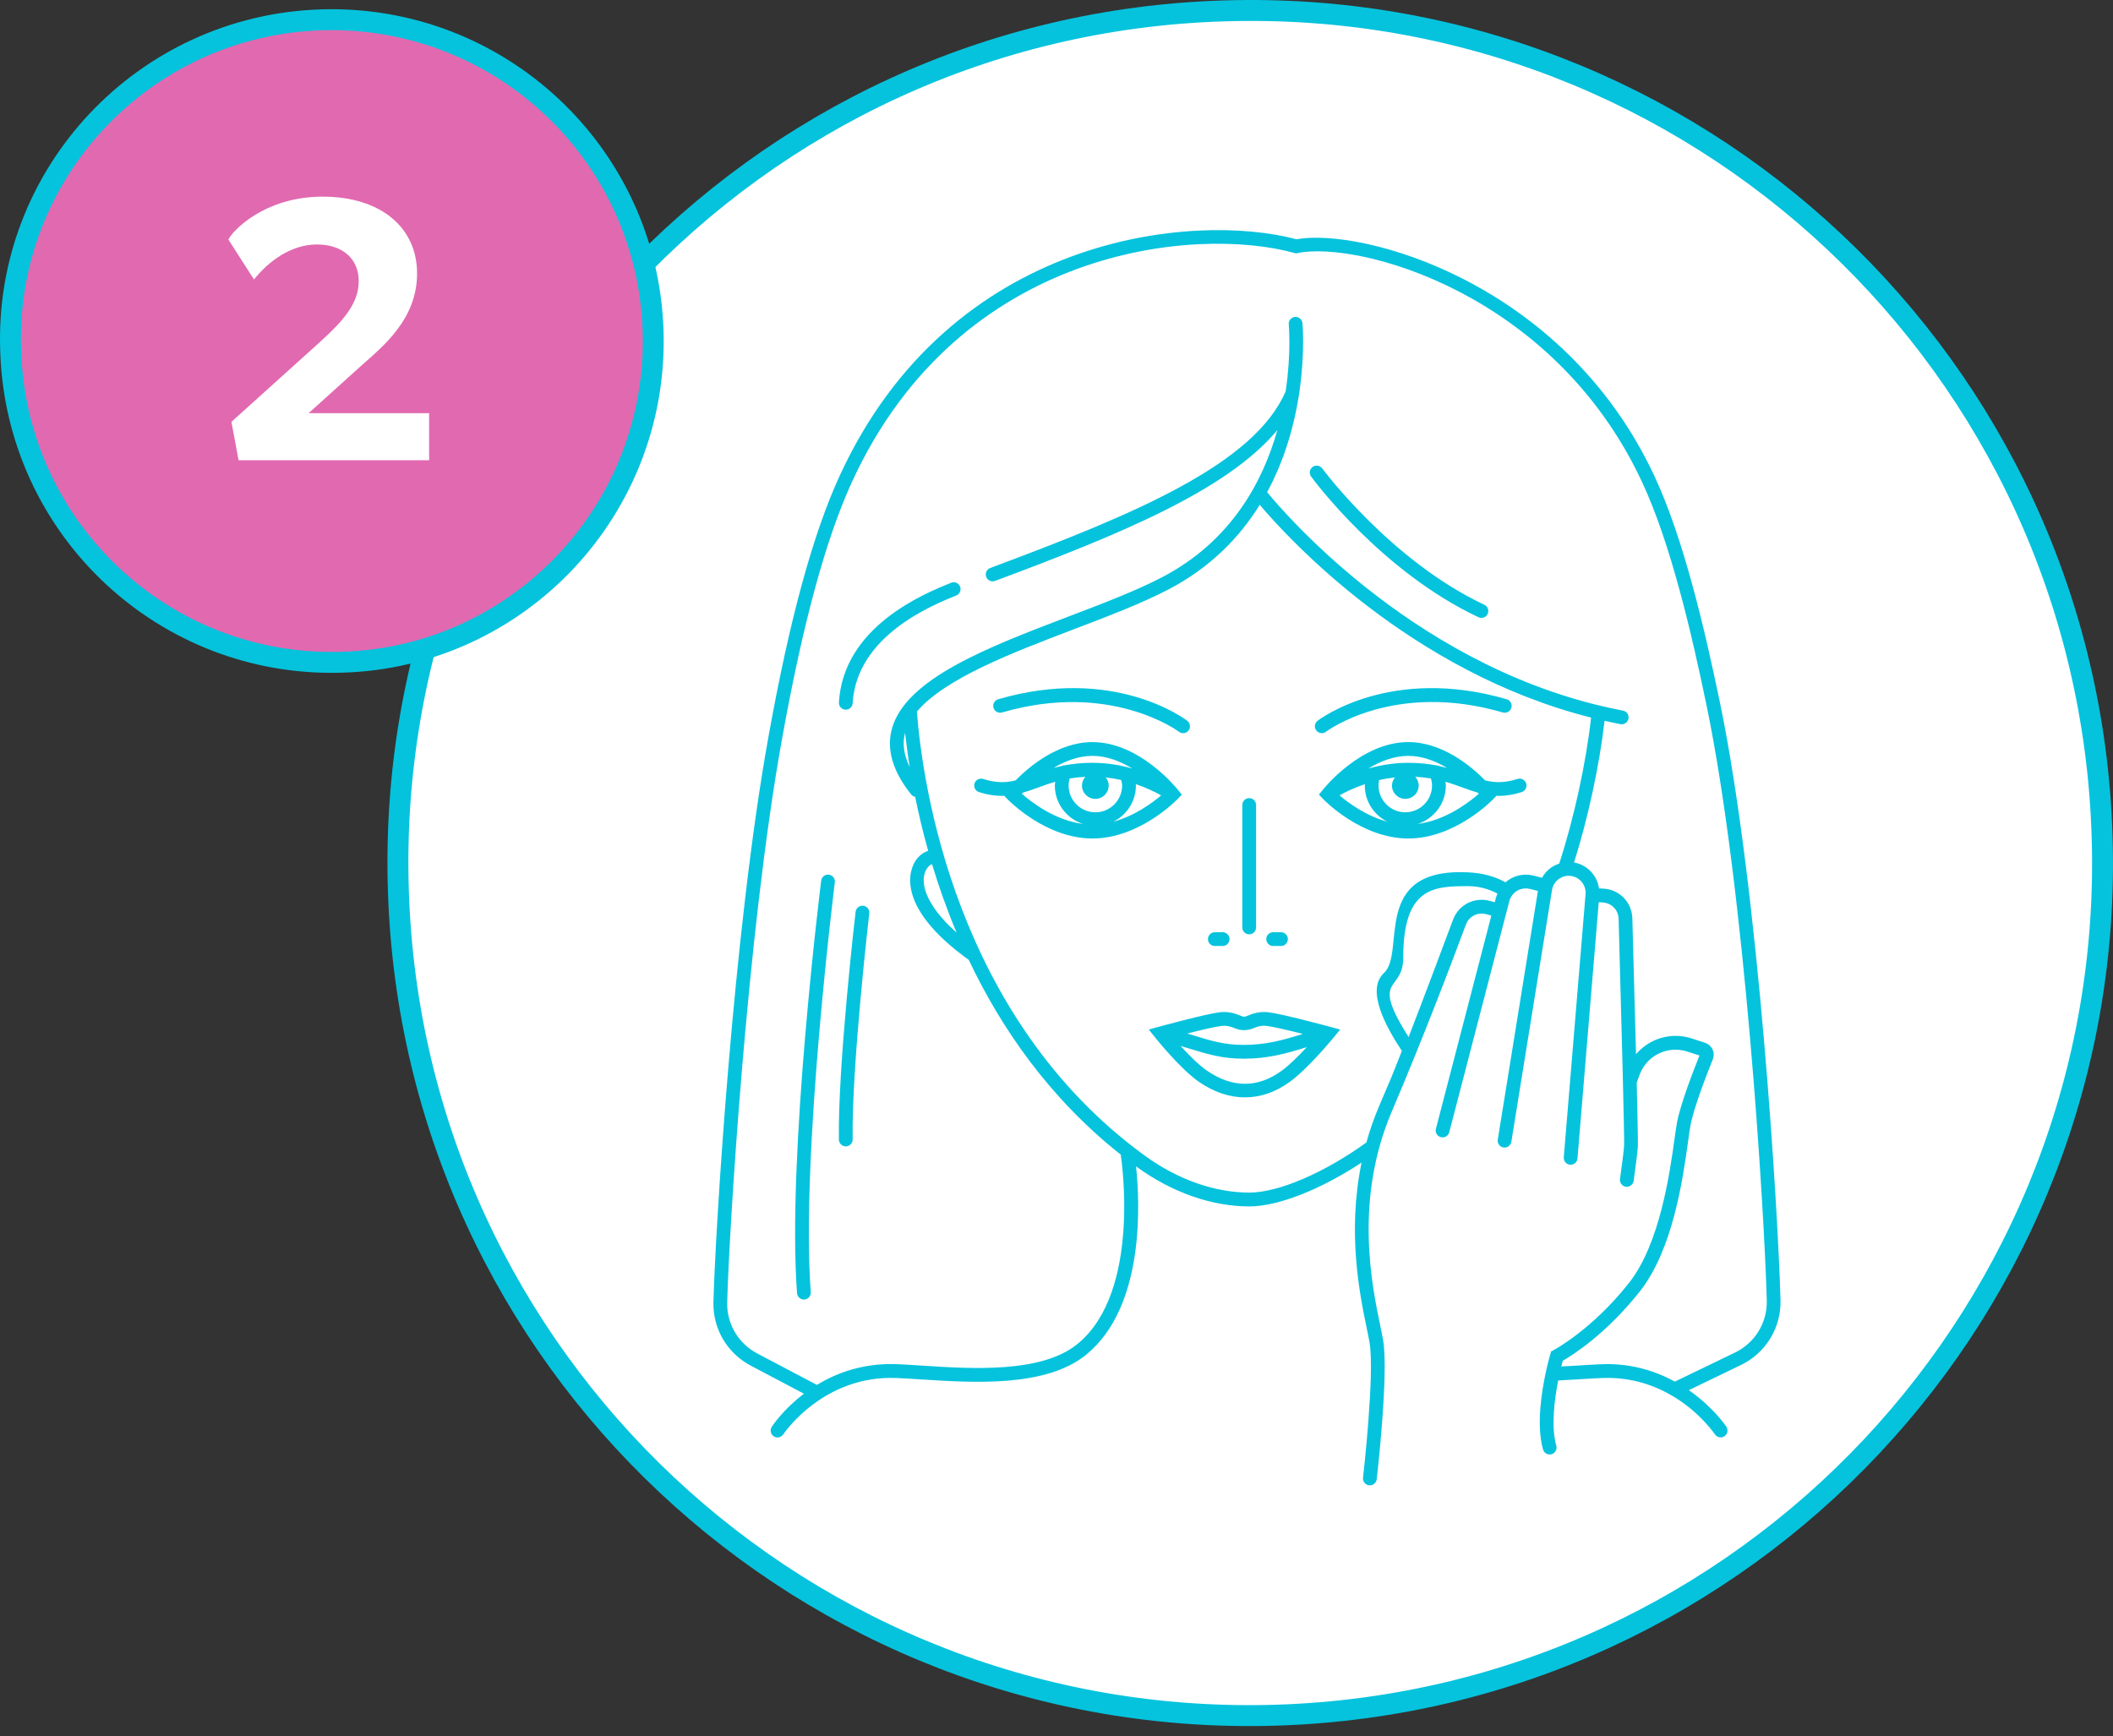<?xml version="1.0" encoding="UTF-8"?>
<svg width="202px" height="166px" viewBox="0 0 202 166" version="1.1" xmlns="http://www.w3.org/2000/svg" xmlns:xlink="http://www.w3.org/1999/xlink">
    <rect x="0" y="0" width="202" height="166" fill="#333333" stroke="none"/>
    <title>Group 17 Copy</title>
    <g id="Page-1" stroke="none" stroke-width="1" fill="none" fill-rule="evenodd">
        <g id="Daily-Cleanser-r3-v2" transform="translate(-599, -1384)">
            <g id="Group-17-Copy" transform="translate(600, 1385)">
                <path d="M115.957,0.043 C160.974,-1.399 198.569,33.953 199.957,78.917 C201.399,123.934 166.047,161.529 121.083,162.971 C76.066,164.412 38.471,129.061 37.083,84.097 C35.641,39.079 70.993,1.431 115.957,0.043" id="Path" fill="#FFFFFF" fill-rule="nonzero"></path>
                <path d="M115.957,0.043 C160.974,-1.399 198.569,33.953 199.957,78.917 C201.399,123.934 166.047,161.529 121.083,162.971 C76.066,164.412 38.471,129.061 37.083,84.097 C35.641,39.079 70.993,1.431 115.957,0.043 Z" id="Path" stroke="#05C3DD" stroke-width="2" stroke-linecap="round" stroke-linejoin="round"></path>
                <path d="M29.713,0.897 C46.695,0.363 60.9,13.66 61.434,30.642 C61.968,47.623 48.618,61.828 31.689,62.309 C14.708,62.843 0.556,49.546 0.022,32.564 C-0.619,15.636 12.732,1.431 29.713,0.897" id="Path" fill="#E169B0" fill-rule="nonzero"></path>
                <path d="M29.713,0.897 C46.695,0.363 60.9,13.66 61.434,30.642 C61.968,47.623 48.618,61.828 31.689,62.309 C14.708,62.843 0.556,49.546 0.022,32.564 C-0.619,15.636 12.732,1.431 29.713,0.897 Z" id="Path" stroke="#05C3DD" stroke-width="2" stroke-linecap="round" stroke-linejoin="round"></path>
                <g id="2" transform="translate(20.836, 17.8)" fill="#FFFFFF" fill-rule="nonzero">
                    <path d="M19.188,20.7 L7.668,20.7 L12.816,16.056 C14.796,14.292 18.036,11.7 18.036,7.344 C18.036,2.988 14.616,0 9,0 C3.384,0 0.324,3.348 0,4.104 L2.448,7.92 C3.816,6.192 5.976,4.572 8.46,4.572 C10.908,4.572 12.456,5.94 12.456,8.064 C12.456,10.188 11.052,11.808 8.712,13.932 L0.288,21.528 L0.972,25.2 L19.188,25.2 L19.188,20.7 Z" id="Path"></path>
                </g>
                <path d="M117.762,87.665 L117.762,75.958 C117.762,75.595 118.057,75.3 118.421,75.3 C118.785,75.3 119.079,75.595 119.079,75.958 L119.079,87.665 C119.079,88.029 118.785,88.324 118.421,88.324 C118.057,88.324 117.762,88.029 117.762,87.665 L117.762,87.665 Z M103.436,79.161 C98.975,79.161 95.447,75.539 95.298,75.386 L95.007,75.082 C94.285,75.107 93.497,75.012 92.589,74.724 C92.243,74.613 92.052,74.243 92.163,73.895 C92.275,73.55 92.639,73.362 92.992,73.469 C94.231,73.864 95.157,73.834 96.085,73.609 C97.401,72.272 100.16,69.945 103.438,69.945 C107.939,69.945 111.471,74.334 111.619,74.522 L111.976,74.972 L111.578,75.387 C111.428,75.539 107.899,79.161 103.437,79.161 L103.436,79.161 Z M101.159,74.1 C101.159,75.509 102.307,76.657 103.717,76.657 C105.126,76.657 106.273,75.509 106.273,74.1 C106.273,73.922 106.221,73.745 106.184,73.568 C105.715,73.46 105.22,73.38 104.705,73.325 C104.874,73.541 104.991,73.802 104.991,74.097 C104.991,74.802 104.419,75.374 103.713,75.374 C103.007,75.374 102.435,74.803 102.435,74.097 C102.435,73.774 102.566,73.488 102.762,73.263 C102.218,73.29 101.72,73.346 101.259,73.424 C101.2,73.646 101.159,73.869 101.159,74.1 L101.159,74.1 Z M105.434,77.555 C107.477,76.999 109.152,75.765 110.006,75.037 C109.458,74.731 108.628,74.32 107.579,73.962 C107.58,74.008 107.591,74.054 107.591,74.101 C107.591,75.618 106.706,76.92 105.434,77.555 L105.434,77.555 Z M103.437,71.262 C102.083,71.262 100.813,71.769 99.72,72.415 C99.962,72.349 100.216,72.288 100.481,72.231 C100.576,72.186 100.678,72.164 100.785,72.167 C101.556,72.021 102.422,71.925 103.436,71.925 C104.836,71.925 106.13,72.154 107.253,72.472 C106.138,71.797 104.832,71.262 103.436,71.262 L103.437,71.262 Z M96.688,74.883 C97.607,75.695 99.868,77.432 102.543,77.772 C100.982,77.272 99.842,75.825 99.842,74.101 C99.842,73.979 99.867,73.86 99.879,73.739 C99.274,73.913 98.728,74.112 98.211,74.301 C97.738,74.475 97.27,74.641 96.792,74.779 C96.76,74.81 96.716,74.852 96.688,74.883 L96.688,74.883 Z M144.901,73.895 C145.011,74.242 144.819,74.613 144.474,74.724 C143.566,75.012 142.777,75.107 142.057,75.082 L141.766,75.386 C141.618,75.54 138.088,79.161 133.626,79.161 C129.165,79.161 125.637,75.539 125.488,75.386 L125.089,74.971 L125.447,74.521 C125.595,74.333 129.127,69.944 133.625,69.944 C136.905,69.944 139.663,72.271 140.98,73.608 C141.909,73.833 142.837,73.862 144.074,73.468 C144.421,73.36 144.79,73.55 144.901,73.895 L144.901,73.895 Z M133.624,71.262 C132.23,71.262 130.924,71.797 129.81,72.473 C130.931,72.155 132.225,71.926 133.624,71.926 C134.637,71.926 135.504,72.022 136.274,72.166 C136.384,72.161 136.489,72.185 136.586,72.233 C136.848,72.29 137.099,72.35 137.34,72.415 C136.249,71.769 134.979,71.262 133.624,71.262 L133.624,71.262 Z M135.802,73.424 C135.341,73.345 134.842,73.29 134.299,73.262 C134.495,73.487 134.626,73.773 134.626,74.095 C134.626,74.801 134.054,75.373 133.348,75.373 C132.643,75.373 132.07,74.802 132.07,74.095 C132.07,73.799 132.188,73.54 132.356,73.324 C131.831,73.382 131.326,73.463 130.849,73.573 C130.813,73.748 130.788,73.923 130.788,74.099 C130.788,75.508 131.935,76.655 133.344,76.655 C134.753,76.655 135.901,75.508 135.901,74.099 C135.902,73.87 135.862,73.646 135.802,73.424 L135.802,73.424 Z M127.058,75.037 C127.912,75.766 129.588,77 131.629,77.556 C130.356,76.921 129.472,75.618 129.472,74.102 C129.472,74.056 129.482,74.01 129.484,73.963 C128.433,74.319 127.605,74.731 127.058,75.037 L127.058,75.037 Z M140.27,74.777 C139.791,74.638 139.323,74.473 138.851,74.299 C138.334,74.11 137.788,73.911 137.183,73.737 C137.195,73.858 137.22,73.978 137.22,74.099 C137.22,75.823 136.081,77.27 134.522,77.771 C137.195,77.431 139.456,75.693 140.375,74.882 C140.345,74.852 140.302,74.81 140.27,74.777 L140.27,74.777 Z M125.36,69.091 C125.5,69.091 125.642,69.046 125.762,68.954 C125.828,68.906 132.266,64.08 142.669,67.113 C143.022,67.208 143.383,67.013 143.486,66.664 C143.587,66.315 143.387,65.95 143.037,65.848 C131.998,62.637 125.241,67.694 124.958,67.91 C124.669,68.131 124.615,68.545 124.837,68.833 C124.968,69.003 125.163,69.091 125.36,69.091 L125.36,69.091 Z M94.796,67.113 C105.164,64.094 111.641,68.907 111.705,68.956 C111.825,69.045 111.964,69.092 112.104,69.092 C112.301,69.092 112.498,69.003 112.627,68.834 C112.848,68.545 112.794,68.133 112.505,67.912 C112.223,67.696 105.465,62.636 94.426,65.849 C94.076,65.951 93.876,66.317 93.977,66.666 C94.082,67.013 94.44,67.209 94.796,67.113 L94.796,67.113 Z M115.138,89.438 L115.885,89.438 C116.247,89.438 116.543,89.143 116.543,88.779 C116.543,88.416 116.247,88.121 115.885,88.121 L115.138,88.121 C114.774,88.121 114.479,88.416 114.479,88.779 C114.479,89.142 114.774,89.438 115.138,89.438 Z M120.714,89.438 L121.46,89.438 C121.822,89.438 122.119,89.143 122.119,88.779 C122.119,88.416 121.822,88.121 121.46,88.121 L120.714,88.121 C120.35,88.121 120.055,88.416 120.055,88.779 C120.055,89.142 120.349,89.438 120.714,89.438 Z M169.215,123.295 C169.288,125.928 167.797,128.366 165.417,129.503 L160.45,131.901 C162.767,133.511 163.982,135.309 164.039,135.396 C164.237,135.7 164.153,136.107 163.85,136.307 C163.738,136.38 163.612,136.416 163.488,136.416 C163.275,136.416 163.066,136.312 162.939,136.119 C162.924,136.098 161.629,134.166 159.181,132.629 L158.772,132.389 C156.731,131.198 154.49,130.642 152.111,130.74 C151.437,130.767 150.69,130.814 149.891,130.864 C149.279,130.903 148.622,130.94 147.963,130.974 C147.602,132.793 147.265,135.396 147.78,137.212 C147.88,137.562 147.677,137.926 147.325,138.025 C147.265,138.043 147.205,138.05 147.146,138.05 C146.857,138.05 146.594,137.861 146.512,137.57 C145.865,135.283 146.364,132.091 146.786,130.155 C146.789,130.14 146.789,130.126 146.795,130.112 C147.001,129.177 147.184,128.539 147.207,128.465 L147.287,128.199 L147.535,128.068 C147.571,128.048 151.219,126.107 154.738,121.639 C157.683,117.901 158.625,111.162 159.076,107.923 C159.173,107.229 159.252,106.667 159.325,106.286 C159.668,104.5 160.901,101.32 161.469,99.907 L160.33,99.536 C158.431,98.917 156.412,99.904 155.732,101.778 L155.469,102.504 C155.548,105.8 155.599,108.34 155.577,108.641 C155.508,109.54 155.186,111.797 155.173,111.893 C155.125,112.222 154.844,112.459 154.522,112.459 C154.492,112.459 154.459,112.457 154.429,112.453 C154.07,112.401 153.818,112.067 153.869,111.709 C153.873,111.685 154.198,109.399 154.263,108.543 C154.306,107.908 154.006,96.453 153.737,86.837 C153.713,85.992 153.057,85.322 152.21,85.274 L151.838,85.253 L149.806,109.746 C149.778,110.091 149.49,110.35 149.152,110.35 C149.131,110.35 149.115,110.349 149.097,110.347 C148.735,110.318 148.465,110 148.495,109.637 L150.578,84.479 C150.645,83.668 150.095,82.929 149.296,82.762 C148.858,82.671 148.418,82.761 148.05,83.012 C147.684,83.264 147.442,83.646 147.37,84.087 L143.483,108.156 C143.426,108.515 143.076,108.761 142.729,108.7 C142.371,108.642 142.126,108.305 142.186,107.946 L146.024,84.175 L145.25,83.98 C144.609,83.821 143.963,84.069 143.582,84.56 C143.572,84.572 143.566,84.586 143.557,84.598 C143.438,84.759 143.345,84.939 143.292,85.144 L137.547,107.243 C137.469,107.54 137.201,107.736 136.909,107.736 C136.855,107.736 136.799,107.729 136.743,107.714 C136.39,107.623 136.179,107.263 136.272,106.912 L141.571,86.531 L141.077,86.397 C140.26,86.177 139.433,86.602 139.142,87.386 C137.785,91.037 135.057,98.218 132.047,105.279 C128.454,113.704 130.14,121.831 130.95,125.736 C131.063,126.279 131.159,126.744 131.224,127.119 C131.768,130.299 130.66,140.005 130.613,140.418 C130.575,140.754 130.289,141 129.96,141 C129.934,141 129.909,141 129.882,140.996 C129.521,140.954 129.262,140.628 129.304,140.265 C129.316,140.166 130.438,130.337 129.926,127.342 C129.865,126.98 129.771,126.531 129.662,126.004 C128.998,122.803 127.775,116.857 129.164,110.144 C125.268,112.717 121.183,114.335 118.431,114.335 C114.851,114.335 111.042,112.998 107.7,110.574 C107.667,110.55 107.637,110.525 107.604,110.501 C107.97,113.939 108.481,123.885 102.86,128.493 C99.013,131.645 92.091,131.199 87.043,130.873 C86.198,130.819 85.411,130.767 84.704,130.739 C77.691,130.445 73.919,136.068 73.881,136.124 C73.754,136.316 73.544,136.423 73.331,136.423 C73.206,136.423 73.082,136.389 72.971,136.314 C72.667,136.117 72.582,135.707 72.78,135.404 C72.863,135.277 73.893,133.729 75.857,132.24 L70.782,129.564 C68.502,128.358 67.131,126.019 67.204,123.457 C67.355,117.321 69.063,88.184 72.482,69.33 C74.487,58.2 76.705,50.081 79.26,44.508 C89.9,21.344 113.166,19.26 122.939,21.875 C129.079,20.744 148.452,25.859 157.155,44.5 C159.985,50.553 162.004,59.306 163.444,66.256 C167.111,84.027 168.981,114.718 169.214,123.296 L169.215,123.295 Z M141.9,85.255 L142.016,84.811 C142.052,84.677 142.105,84.553 142.159,84.428 C141.292,83.97 140.342,83.717 139.364,83.717 C136.054,83.717 133.148,83.815 133.148,90.559 C133.148,93.957 129.916,92.212 133.659,98.149 C134.789,95.255 137.269,88.641 137.907,86.927 C138.433,85.5 139.942,84.725 141.42,85.126 L141.9,85.255 Z M146.416,82.916 C146.632,82.529 146.927,82.188 147.305,81.927 C147.539,81.766 147.795,81.656 148.057,81.568 C149.449,77.331 150.627,71.933 151.106,67.602 C133.825,63.25 122.115,50.439 119.429,47.262 C117.517,50.348 114.74,53.242 110.712,55.348 C108.16,56.68 104.972,57.896 101.596,59.181 C95.774,61.4 89.319,63.866 86.654,67.028 C87.176,73.827 90.281,96.301 108.472,109.503 C111.59,111.766 115.127,113.013 118.43,113.013 C121.215,113.013 125.591,111.133 129.624,108.223 C129.943,107.082 130.339,105.924 130.836,104.759 C132.214,101.524 131.862,102.401 133.017,99.468 C131.513,97.194 129.546,93.642 131.308,92.014 C133.436,90.047 129.985,81.927 139.364,82.397 C140.612,82.46 141.828,82.735 142.923,83.348 C143.623,82.736 144.604,82.461 145.571,82.702 L146.416,82.916 Z M87.577,82.087 C86.895,83.228 87.361,85.413 90.449,88.161 C89.508,85.914 88.731,83.71 88.099,81.611 C87.958,81.661 87.753,81.792 87.577,82.087 L87.577,82.087 Z M85.969,72.327 C85.772,71.106 85.631,70.012 85.525,69.059 C85.25,70.09 85.401,71.171 85.969,72.327 Z M167.902,123.331 C167.67,114.783 165.808,84.204 162.162,66.519 C160.734,59.64 158.739,50.982 155.967,45.056 C147.494,26.906 128.746,22.001 123.053,23.194 L122.896,23.228 L122.742,23.184 C113.408,20.597 90.799,22.544 80.455,45.053 C77.947,50.523 75.763,58.538 73.777,69.558 C70.372,88.338 68.672,117.368 68.52,123.487 C68.461,125.546 69.563,127.423 71.396,128.394 L77.097,131.398 C79.017,130.229 81.565,129.288 84.759,129.416 C85.476,129.446 86.274,129.498 87.129,129.553 C91.964,129.866 98.582,130.293 102.026,127.47 C108.155,122.446 106.175,109.632 106.153,109.503 C106.148,109.466 106.157,109.43 106.157,109.395 C99.318,103.991 94.713,97.301 91.613,90.766 C84.321,85.525 86.077,81.978 86.505,81.316 C86.83,80.816 87.273,80.483 87.733,80.341 C87.219,78.512 86.813,76.779 86.49,75.176 C86.349,75.144 86.214,75.082 86.117,74.961 C84.351,72.767 83.727,70.657 84.259,68.693 C85.564,63.879 93.478,60.864 101.132,57.948 C104.469,56.676 107.622,55.476 110.106,54.179 C116.67,50.75 119.718,45.09 121.118,40.108 C116.33,45.878 106.015,50.106 94.128,54.534 C94.052,54.562 93.974,54.575 93.897,54.575 C93.63,54.575 93.378,54.411 93.28,54.147 C93.152,53.806 93.326,53.427 93.667,53.299 C107.352,48.2 118.919,43.405 121.908,36.405 C122.454,32.76 122.209,30.088 122.203,30.021 C122.166,29.66 122.428,29.337 122.79,29.299 C123.128,29.254 123.474,29.524 123.512,29.886 C123.52,29.956 123.77,32.701 123.22,36.467 C123.22,36.467 123.172,36.81 123.168,36.82 C122.731,39.595 121.854,42.878 120.135,46.049 C122.043,48.375 134.909,63.274 154.157,66.936 C154.514,67.005 154.748,67.349 154.679,67.707 C154.619,68.022 154.343,68.242 154.035,68.242 C153.994,68.242 153.952,68.238 153.91,68.23 C153.399,68.132 152.897,68.021 152.395,67.908 C151.915,72.123 150.801,77.278 149.474,81.462 C149.505,81.467 149.537,81.465 149.569,81.472 C150.796,81.73 151.694,82.735 151.865,83.932 L152.281,83.954 C153.819,84.036 155.009,85.259 155.051,86.794 C155.122,89.346 155.276,94.908 155.4,99.786 C156.673,98.289 158.747,97.634 160.735,98.279 L161.999,98.692 C162.315,98.795 162.576,99.026 162.716,99.325 C162.855,99.624 162.864,99.97 162.74,100.276 C162.214,101.58 160.951,104.805 160.62,106.532 C160.549,106.898 160.475,107.437 160.382,108.104 C159.876,111.713 158.939,118.436 155.772,122.453 C152.571,126.516 149.327,128.558 148.401,129.091 C148.364,129.225 148.316,129.411 148.26,129.637 C148.785,129.607 149.32,129.579 149.81,129.549 C150.618,129.497 151.376,129.449 152.06,129.422 C154.559,129.318 156.937,129.887 159.111,131.084 L164.848,128.314 C166.763,127.403 167.96,125.445 167.902,123.331 L167.902,123.331 Z M140.902,56.816 C131.968,52.619 125.467,43.869 125.403,43.782 C125.185,43.486 124.772,43.427 124.483,43.642 C124.189,43.858 124.125,44.27 124.342,44.562 C124.613,44.932 131.099,53.667 140.342,58.008 C140.432,58.05 140.529,58.071 140.622,58.071 C140.87,58.071 141.105,57.932 141.217,57.694 C141.371,57.363 141.231,56.971 140.902,56.816 L140.902,56.816 Z M89.924,54.711 C87.375,55.744 79.622,58.887 79.2,66.152 C79.178,66.515 79.455,66.827 79.819,66.847 C79.832,66.848 79.846,66.848 79.858,66.848 C80.205,66.848 80.493,66.578 80.514,66.228 C80.887,59.793 88.06,56.885 90.418,55.929 C90.755,55.792 90.919,55.409 90.78,55.073 C90.644,54.737 90.259,54.571 89.924,54.711 L89.924,54.711 Z M126.137,97.16 L127.121,97.427 L126.473,98.214 C126.374,98.336 124.012,101.196 122.288,102.438 C120.93,103.419 119.481,103.909 118.015,103.909 C116.554,103.91 115.076,103.423 113.65,102.448 C111.886,101.24 109.545,98.33 109.447,98.207 L108.821,97.424 L109.785,97.159 C109.969,97.11 114.285,95.927 115.622,95.771 C116.514,95.67 117.163,95.926 117.588,96.098 C117.704,96.143 117.862,96.207 117.916,96.212 C118.008,96.207 118.166,96.143 118.282,96.098 C118.709,95.927 119.358,95.67 120.248,95.771 C121.585,95.927 125.951,97.111 126.137,97.16 L126.137,97.16 Z M112.499,97.806 C112.724,97.873 112.942,97.939 113.151,98.003 C114.843,98.52 116.068,98.893 117.9,98.893 C120.019,98.893 121.641,98.44 123.552,97.845 C122.249,97.517 120.742,97.154 120.096,97.08 C119.529,97.008 119.146,97.168 118.773,97.32 C118.187,97.557 117.592,97.52 117.096,97.32 C116.724,97.17 116.34,97.01 115.773,97.08 C115.152,97.151 113.75,97.487 112.499,97.806 L112.499,97.806 Z M123.927,99.108 C121.916,99.733 120.207,100.211 117.899,100.211 C115.87,100.211 114.501,99.794 112.767,99.266 C112.481,99.178 112.175,99.086 111.859,98.993 C112.633,99.842 113.596,100.818 114.392,101.362 C116.826,103.026 119.225,103.029 121.517,101.372 C122.262,100.831 123.168,99.923 123.927,99.108 L123.927,99.108 Z M78.24,82.619 C77.885,82.571 77.551,82.827 77.504,83.19 C77.471,83.452 74.215,109.536 75.196,122.627 C75.223,122.973 75.511,123.237 75.852,123.237 C75.869,123.237 75.885,123.237 75.901,123.236 C76.263,123.208 76.536,122.892 76.509,122.53 C75.537,109.571 78.777,83.616 78.809,83.355 C78.854,82.992 78.601,82.663 78.24,82.618 L78.24,82.619 Z M81.526,85.589 C81.17,85.555 80.839,85.807 80.794,86.167 C80.777,86.313 79.085,100.908 79.197,107.948 C79.203,108.307 79.497,108.595 79.856,108.595 L79.866,108.595 C80.23,108.589 80.519,108.291 80.513,107.927 C80.401,100.974 82.084,86.465 82.102,86.319 C82.146,85.959 81.886,85.631 81.526,85.589 L81.526,85.589 Z" id="Shape" fill="#05C3DD" fill-rule="nonzero"></path>
            </g>
        </g>
    </g>
</svg>